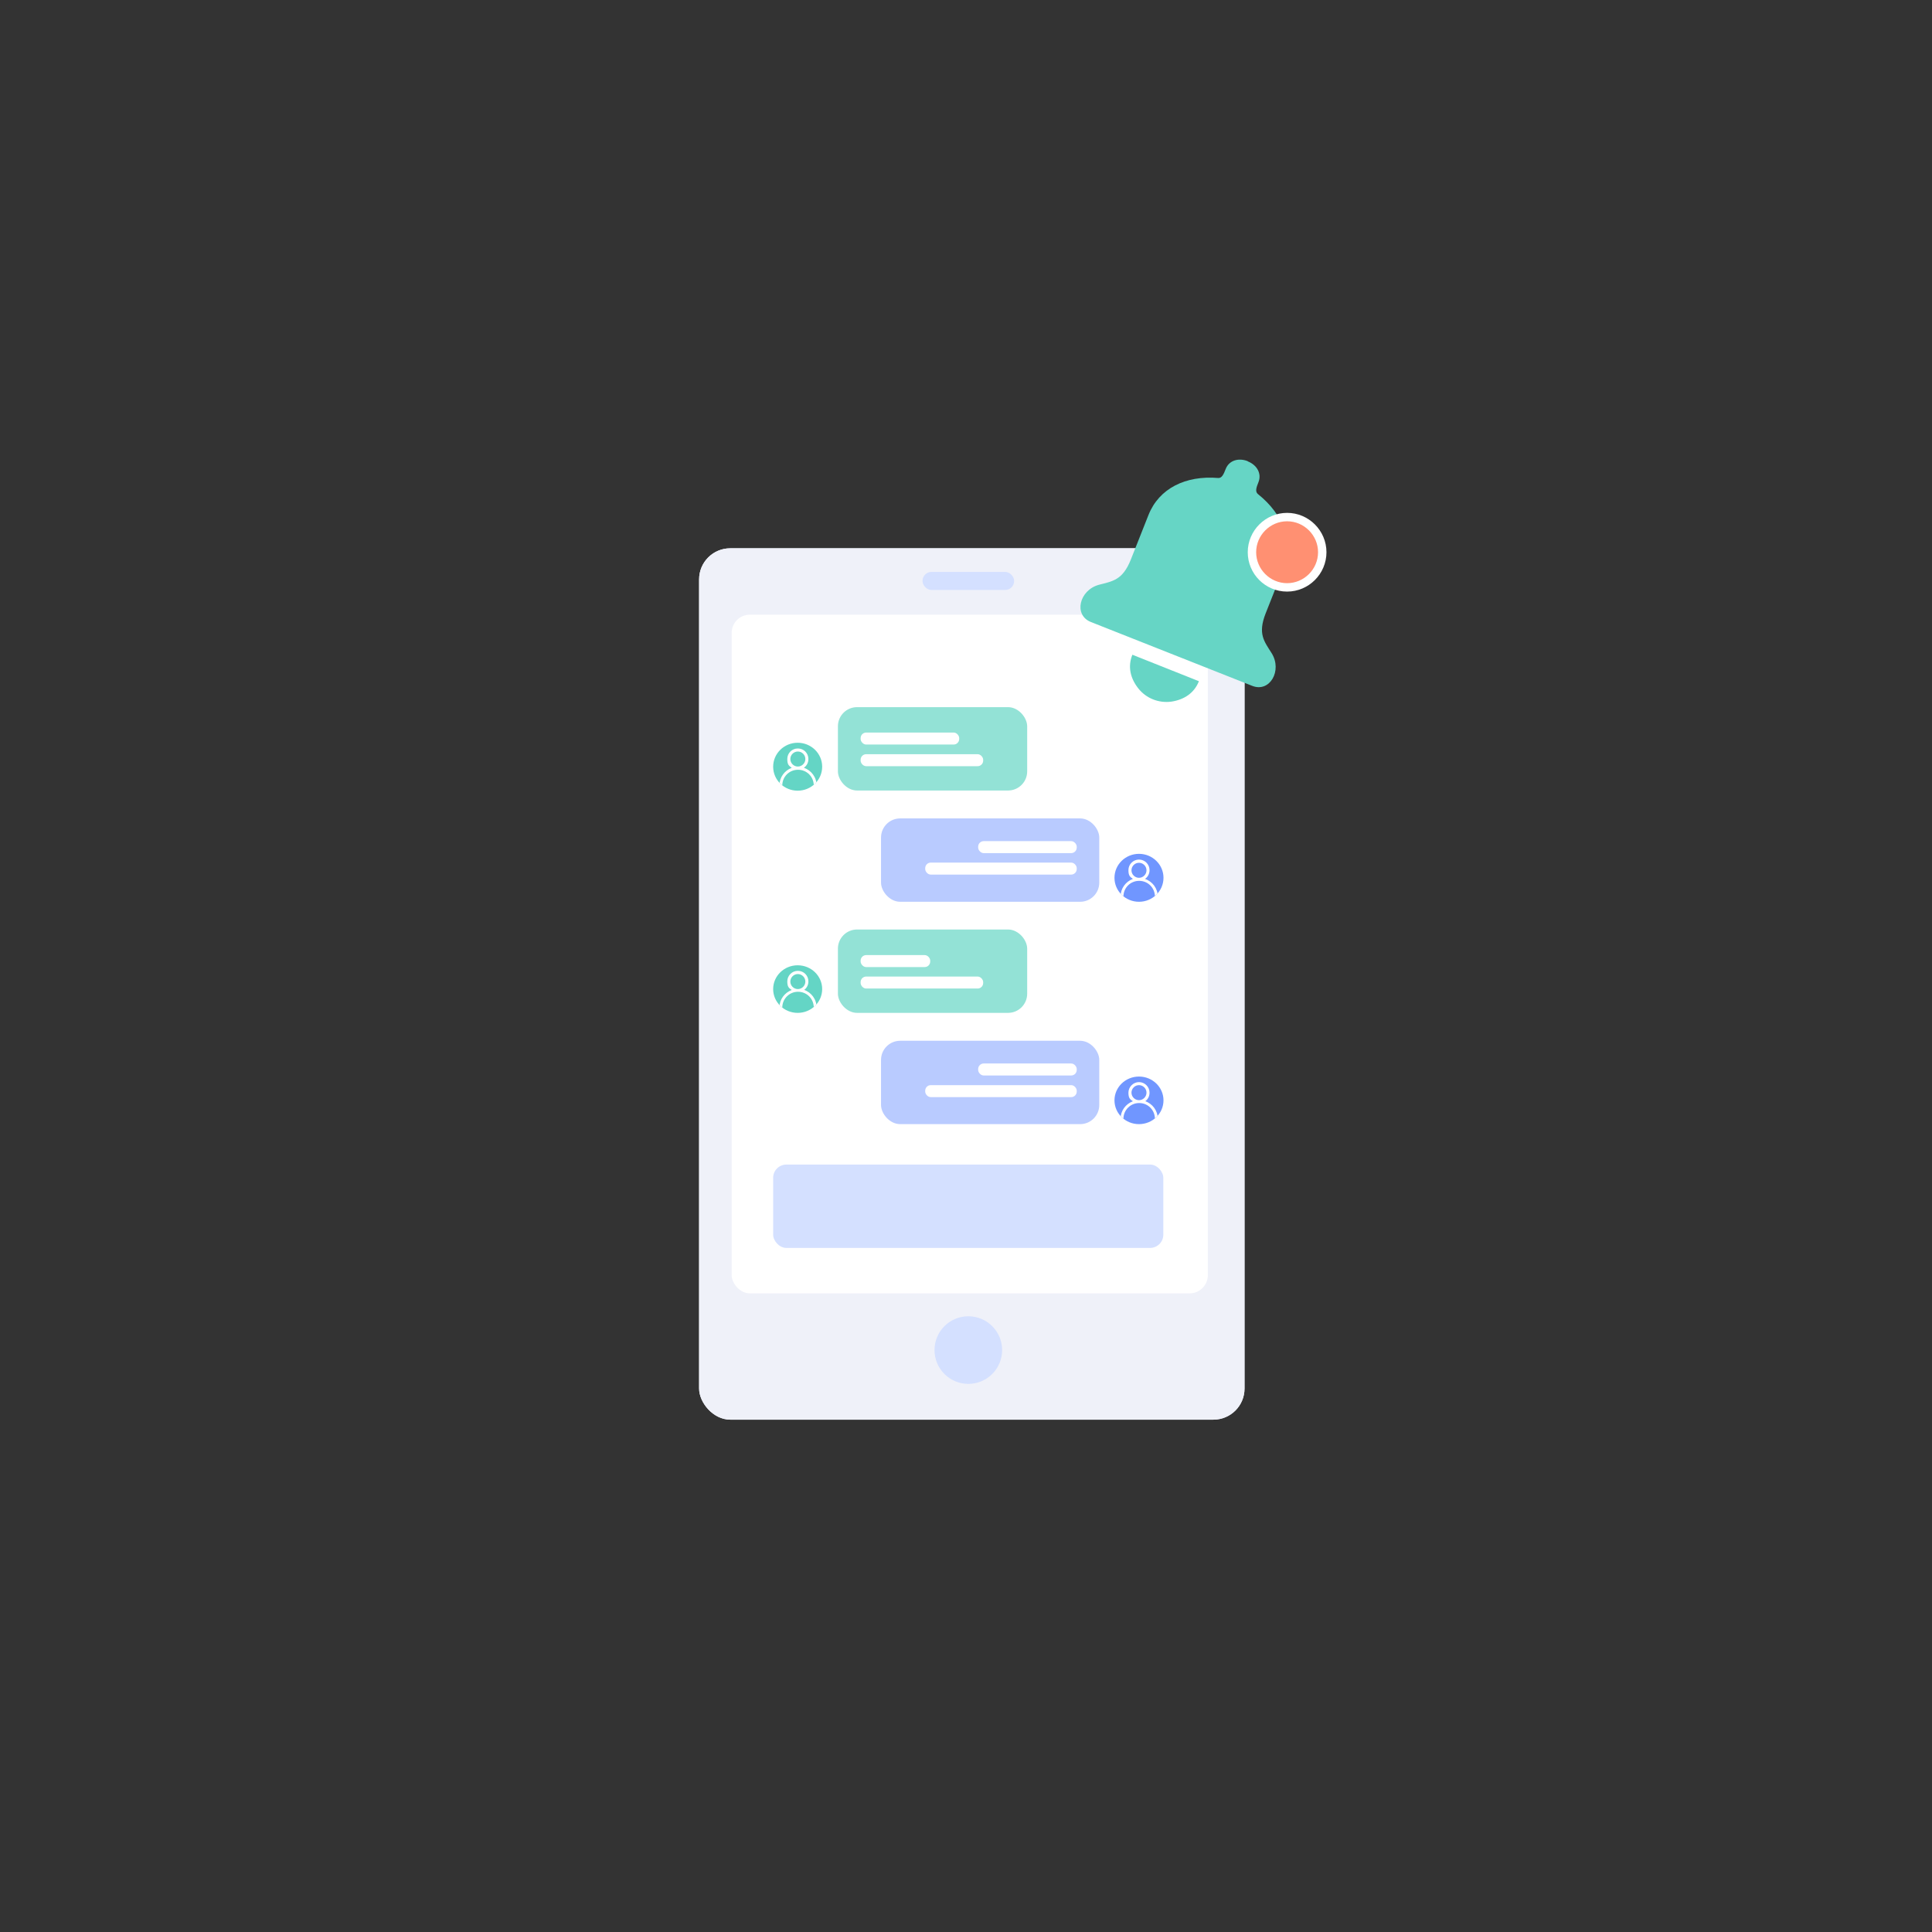 <svg xmlns="http://www.w3.org/2000/svg" xmlns:xlink="http://www.w3.org/1999/xlink" id="Calque_1" viewBox="0 0 1080 1080"><rect x="0" y="0" width="1080" height="1080" fill="#333333" stroke="none"/><defs><style>      .st0 {        fill: none;      }      .st1 {        fill: #d4e0ff;      }      .st2 {        fill: #b9cbff;      }      .st3 {        clip-path: url(#clippath-1);      }      .st4 {        clip-path: url(#clippath-3);      }      .st5 {        clip-path: url(#clippath-2);      }      .st6 {        fill: #66d5c5;      }      .st7 {        fill: #ff9072;      }      .st8 {        fill: #fff;      }      .st9 {        fill: #64d5c5;      }      .st10 {        fill: #7096ff;      }      .st11 {        fill: #eff1f9;      }      .st12 {        fill: #93e2d6;      }      .st13 {        clip-path: url(#clippath);      }    </style><clipPath id="clippath"><ellipse class="st0" cx="445.9" cy="428.6" rx="13.7" ry="13.4"></ellipse></clipPath><clipPath id="clippath-1"><ellipse class="st0" cx="445.9" cy="552.9" rx="13.7" ry="13.3"></ellipse></clipPath><clipPath id="clippath-2"><ellipse class="st0" cx="636.7" cy="490.7" rx="13.7" ry="13.4"></ellipse></clipPath><clipPath id="clippath-3"><ellipse class="st0" cx="636.7" cy="615.1" rx="13.7" ry="13.3"></ellipse></clipPath></defs><g><rect class="st11" x="390.8" y="306.5" width="304.9" height="487.1" rx="17.4" ry="17.4"></rect><rect class="st11" x="390.8" y="306.5" width="304.9" height="487.1" rx="17.4" ry="17.4"></rect><rect class="st8" x="409" y="343.6" width="266.2" height="379.4" rx="10.2" ry="10.2"></rect><rect class="st1" x="432.2" y="651" width="218.1" height="46.6" rx="7.4" ry="7.4"></rect><rect class="st12" x="468.4" y="395.3" width="105.8" height="46.6" rx="10.7" ry="10.7"></rect><ellipse class="st9" cx="445.9" cy="428.6" rx="13.7" ry="13.4"></ellipse><g class="st13"><path class="st8" d="M449.5,429.1c1.5-1.1,2.4-2.8,2.4-4.8,0-3.3-2.6-5.9-5.9-5.9s-5.9,2.6-5.9,5.9,1,3.8,2.5,4.9c-4,1.5-6.9,5.3-6.9,9.9s.4.8.8.8.8-.4.8-.8c0-4.9,3.9-8.8,8.8-8.8s8.8,3.9,8.8,8.8.4.8.8.8.8-.4.8-.8c0-4.6-3-8.5-7.1-9.9h0ZM441.8,424.3c0-2.3,1.9-4.2,4.2-4.2s4.2,1.9,4.2,4.2-1.9,4.2-4.2,4.2-4.2-1.9-4.2-4.2Z"></path></g><rect class="st8" x="481.1" y="409.5" width="55.1" height="6.7" rx="3.1" ry="3.1"></rect><rect class="st8" x="481.1" y="421.6" width="68.5" height="6.7" rx="3.1" ry="3.1"></rect><rect class="st12" x="468.4" y="519.6" width="105.8" height="46.6" rx="10.7" ry="10.7"></rect><ellipse class="st9" cx="445.9" cy="552.9" rx="13.7" ry="13.3"></ellipse><g class="st3"><path class="st8" d="M449.5,553.4c1.5-1.1,2.4-2.8,2.4-4.8,0-3.3-2.6-5.9-5.9-5.9s-5.9,2.7-5.9,5.9,1,3.8,2.5,4.8c-4,1.5-6.9,5.3-6.9,9.8s.4.8.8.8.8-.4.8-.8c0-4.8,3.9-8.8,8.8-8.8s8.8,3.9,8.8,8.8.4.8.8.8.8-.4.8-.8c0-4.6-3-8.5-7.1-9.9h0ZM441.8,548.7c0-2.3,1.9-4.2,4.2-4.2s4.2,1.9,4.2,4.2-1.9,4.2-4.2,4.2-4.2-1.9-4.2-4.2Z"></path></g><rect class="st8" x="481.1" y="533.9" width="38.9" height="6.7" rx="3.1" ry="3.1"></rect><rect class="st8" x="481.1" y="545.9" width="68.5" height="6.7" rx="3.1" ry="3.1"></rect><rect class="st2" x="492.5" y="457.5" width="122" height="46.6" rx="10.7" ry="10.7"></rect><ellipse class="st10" cx="636.7" cy="490.7" rx="13.7" ry="13.4"></ellipse><g class="st5"><path class="st8" d="M640.2,491.2c1.5-1.1,2.4-2.8,2.4-4.8,0-3.3-2.7-5.9-5.9-5.9s-5.9,2.6-5.9,5.9,1,3.8,2.5,4.9c-4,1.5-6.9,5.3-6.9,9.9s.4.8.8.8.8-.4.8-.8c0-4.9,3.9-8.8,8.8-8.8s8.8,3.9,8.8,8.8.4.8.8.8.8-.4.8-.8c0-4.6-3-8.5-7.2-9.9h0ZM632.5,486.5c0-2.3,1.9-4.2,4.2-4.2s4.2,1.9,4.2,4.2-1.9,4.2-4.2,4.2-4.2-1.9-4.2-4.2Z"></path></g><rect class="st8" x="546.8" y="470.2" width="55.1" height="6.7" rx="3.1" ry="3.1"></rect><rect class="st8" x="517.2" y="482.2" width="84.7" height="6.7" rx="3.1" ry="3.1"></rect><rect class="st2" x="492.5" y="581.8" width="122" height="46.6" rx="10.7" ry="10.7"></rect><ellipse class="st10" cx="636.7" cy="615.1" rx="13.7" ry="13.3"></ellipse><g class="st4"><path class="st8" d="M640.2,615.6c1.5-1.1,2.4-2.8,2.4-4.8,0-3.3-2.7-5.9-5.9-5.9s-5.9,2.7-5.9,5.9,1,3.8,2.5,4.8c-4,1.5-6.9,5.3-6.9,9.8s.4.8.8.8.8-.4.8-.8c0-4.8,3.9-8.8,8.8-8.8s8.8,3.9,8.8,8.8.4.8.8.8.8-.4.8-.8c0-4.6-3-8.5-7.2-9.9h0ZM632.5,610.8c0-2.3,1.9-4.2,4.2-4.2s4.2,1.9,4.2,4.2-1.9,4.2-4.2,4.2-4.2-1.9-4.2-4.2Z"></path></g><rect class="st8" x="546.8" y="594.5" width="55.1" height="6.7" rx="3.1" ry="3.1"></rect><rect class="st8" x="517.2" y="606.6" width="84.7" height="6.7" rx="3.1" ry="3.1"></rect><circle class="st1" cx="541.3" cy="754.7" r="18.9"></circle><rect class="st1" x="515.7" y="319.7" width="51.2" height="10.1" rx="5" ry="5"></rect></g><g><g><path class="st6" d="M670.2,380.8c-2.6,6.6-8.2,10.3-15.3,11.4-7.1,1-14.2-1.8-18.6-7.4-4.4-5.6-6-12.1-3.3-18.8"></path><path class="st6" d="M697.5,257.9c5.1,2,7.9,6.8,6,11.6-1.2,3-2,5.3-.3,6.7,14.2,11.3,20.1,26.9,14.2,41.7l-9.9,25c-4.5,11.5-.8,15.6,3.4,22.3,6,9.7-1.1,22.1-10.9,18.2l-90.2-35.7c-9.8-3.9-6.5-17.8,4.5-20.8,7.6-2,13.2-2.5,17.8-14l9.9-25c5.9-14.9,20.8-22.2,38.9-20.7,2.1.2,3.1-2,4.3-5.1,1.9-4.8,7.2-6.3,12.3-4.3h0Z"></path></g><g><circle class="st7" cx="719.5" cy="308.7" r="19.7"></circle><path class="st8" d="M719.5,330.7c-12.2,0-22-9.9-22-22s9.9-22,22-22,22,9.9,22,22-9.9,22-22,22ZM719.5,291.4c-9.5,0-17.3,7.8-17.3,17.3s7.8,17.3,17.3,17.3,17.3-7.8,17.3-17.3-7.8-17.3-17.3-17.3Z"></path></g></g></svg>